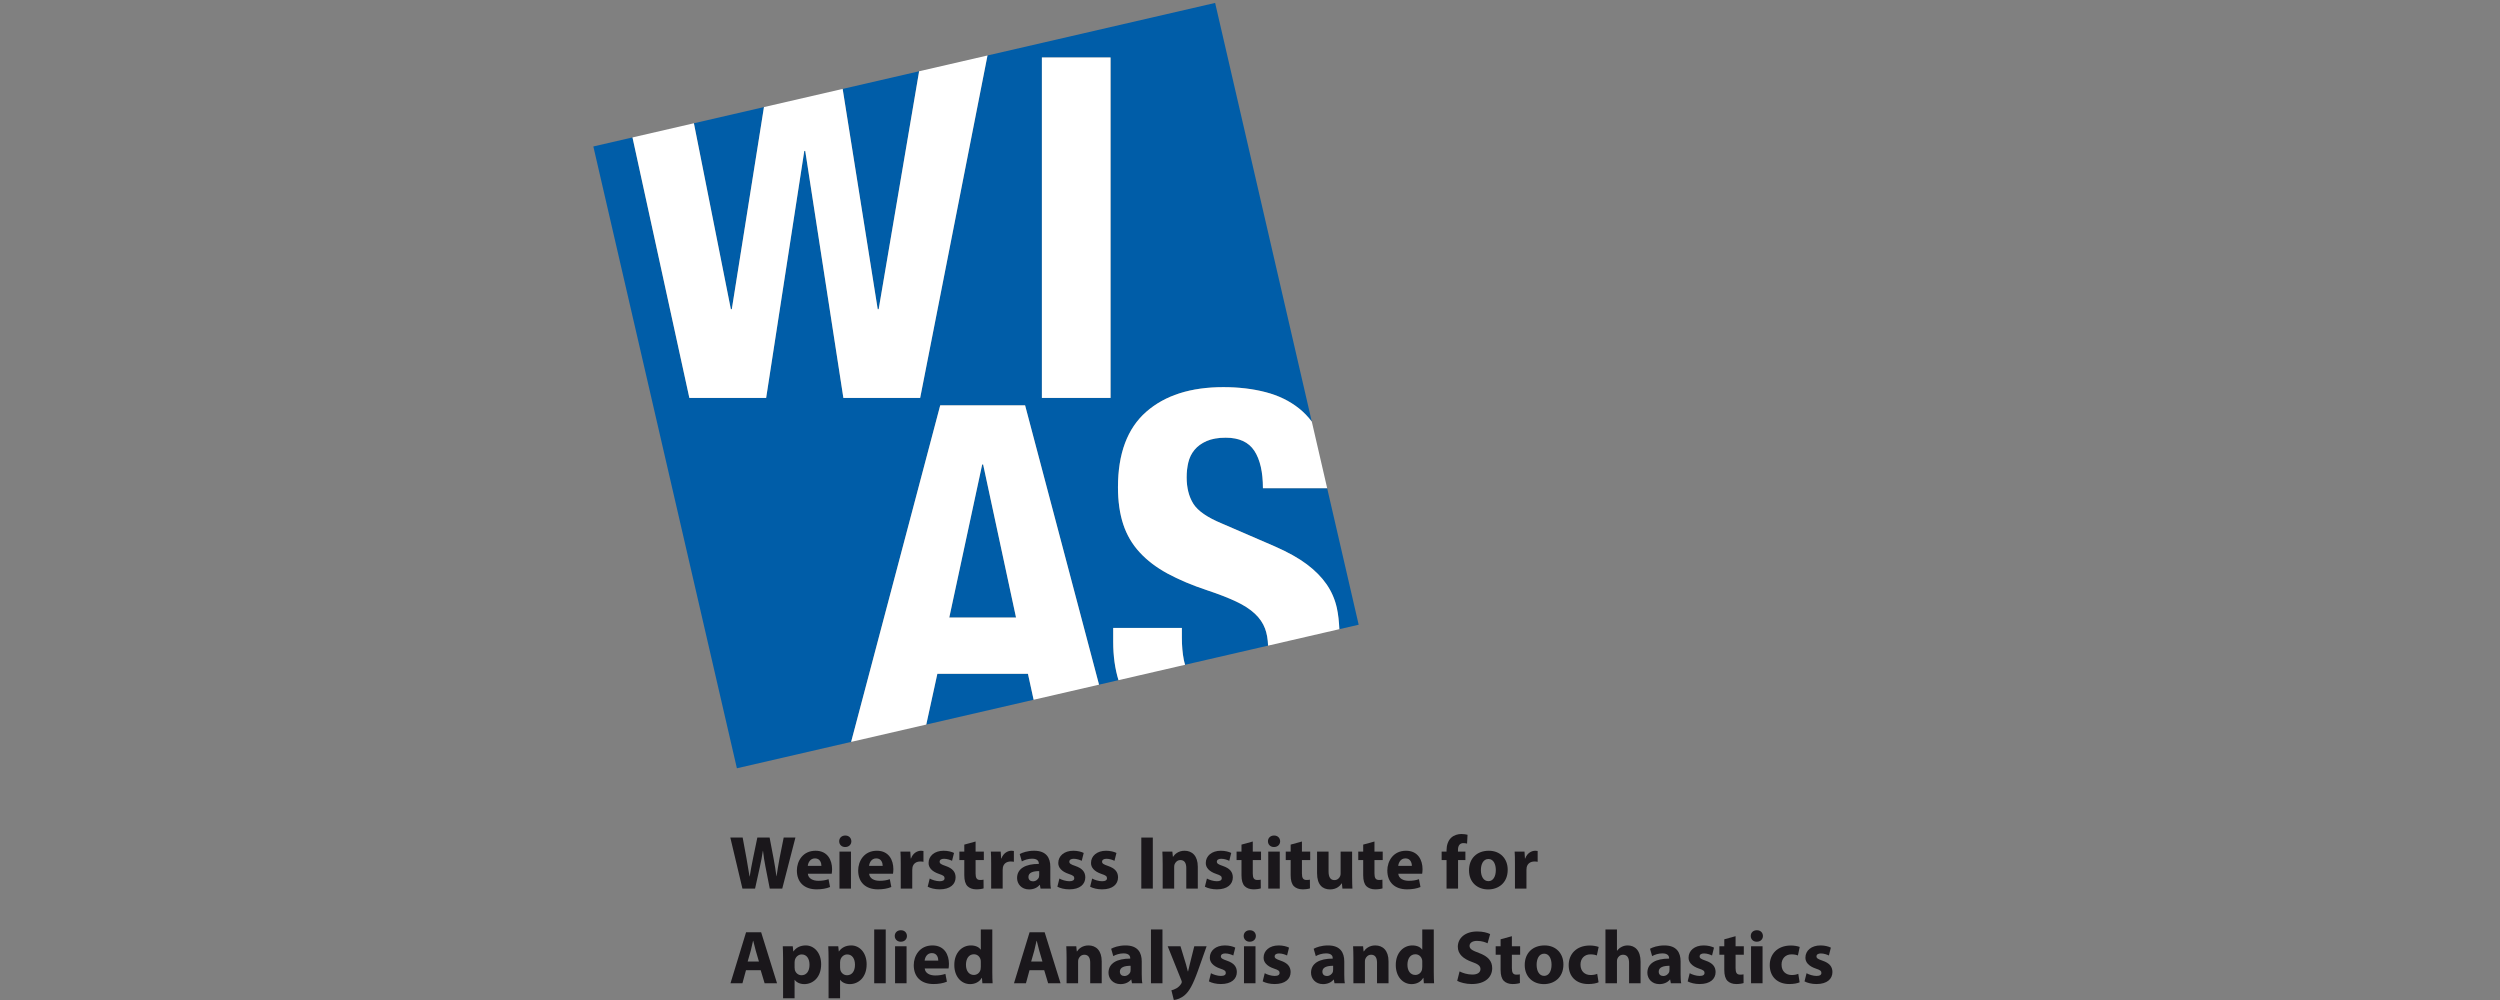 <?xml version="1.0" encoding="UTF-8" standalone="no"?>
<svg
   xmlns:dc="http://purl.org/dc/elements/1.1/"
   xmlns:cc="http://creativecommons.org/ns#"
   xmlns:rdf="http://www.w3.org/1999/02/22-rdf-syntax-ns#"
   xmlns:svg="http://www.w3.org/2000/svg"
   xmlns="http://www.w3.org/2000/svg"
   viewBox="0 0 500 200"
   height="200"
   width="500"
   xml:space="preserve"
   version="1.1"
   id="svg12297"><rect x="0" y="0" width="500" height="200" fill="#808080" stroke="none"/><defs
     id="defs12301"><clipPath
       id="clipPath12313"
       clipPathUnits="userSpaceOnUse"><path
         id="path12315"
         d="M 0,0 H 1835.69 V 1477.15 H 0 Z" /></clipPath></defs><g
     transform="matrix(1.25,0,0,-1.25,9.542,192.322)"
     id="g12305"><g
       transform="matrix(0.108,0,0,0.108,87.301,-6.143)"
       id="g12307"><g
         id="g12309"><g
           clip-path="url(#clipPath12313)"
           id="g12311"><path
             id="path12317"
             style="fill:#005da8;fill-opacity:1;fill-rule:nonzero;stroke:none"
             d="m 422.711,1023.37 59.918,352.54 -113.27,-26.15 51.942,-326.39 h 1.41" /><path
             id="path12319"
             style="fill:#005da8;fill-opacity:1;fill-rule:nonzero;stroke:none"
             d="m 509.648,483.262 -16.429,-75.192 159.07,36.731 -8.41,38.461 H 509.648" /><path
             id="path12321"
             style="fill:#005da8;fill-opacity:1;fill-rule:nonzero;stroke:none"
             d="m 576.059,793.371 -48.75,-226.742 h 98.902 L 577.48,793.371 h -1.421" /><path
             id="path12323"
             style="fill:#005da8;fill-opacity:1;fill-rule:nonzero;stroke:none"
             d="m 979.27,813.629 c -8.489,12.949 -22.622,19.43 -42.411,19.43 -11.3,0 -20.711,-1.668 -28.238,-4.95 -7.551,-3.3 -13.543,-7.66 -18.019,-13.078 -4.481,-5.402 -7.532,-11.652 -9.204,-18.722 -1.648,-7.047 -2.437,-14.36 -2.437,-21.887 0,-15.543 3.277,-28.621 9.879,-39.203 6.601,-10.61 20.73,-20.391 42.379,-29.34 l 78.421,-33.91 c 19.3,-8.457 35.08,-17.289 47.33,-26.469 12.23,-9.191 21.99,-19.07 29.31,-29.672 7.3,-10.609 12.37,-22.258 15.18,-34.969 2.13,-9.609 3.2,-20.289 3.72,-31.5 l 28.65,6.61 -46.68,202.191 h -95.17 c 0,24.02 -4.25,42.5 -12.71,55.461" /><path
             id="path12325"
             style="fill:#005da8;fill-opacity:1;fill-rule:nonzero;stroke:none"
             d="M 664.52,1396.35 H 766.238 V 891.98 H 664.52 Z M 513.891,880.98 h 125.75 L 749.16,467.18 778,473.84 c -5.141,16.75 -7.84,35.64 -7.84,56.89 v 20.481 h 101.738 v -14.82 c 0,-11.77 0.942,-22.493 2.813,-32.153 0.519,-2.668 1.199,-5.179 1.969,-7.617 L 999.602,525 c -0.34,9.531 -1.782,17.961 -4.43,25.16 -3.07,8.231 -8.121,15.641 -15.192,22.25 -7.082,6.602 -16.39,12.61 -27.91,18.02 -11.55,5.41 -25.781,10.961 -42.75,16.601 -22.609,7.528 -42.14,15.77 -58.629,24.739 -16.472,8.929 -30.281,19.41 -41.3,31.429 -11.09,11.992 -19.219,25.891 -24.403,41.66 -5.16,15.789 -7.758,34.02 -7.758,54.75 0,49.922 13.891,87.121 41.668,111.621 27.801,24.481 65.954,36.719 114.43,36.719 22.621,0 43.473,-2.461 62.531,-7.41 19.061,-4.937 35.551,-12.949 49.441,-24.008 7.19,-5.722 13.53,-12.32 19.08,-19.679 L 921.172,1477.16 583.922,1399.3 484.16,891.98 H 370.43 L 313.91,1257.9 H 312.5 L 255.988,891.98 H 142.262 L 57.988,1277.89 0,1264.5 212.66,343.309 h 0.051 l 169.199,39.07 131.981,498.609" /><path
             id="path12327"
             style="fill:#005da8;fill-opacity:1;fill-rule:nonzero;stroke:none"
             d="m 205.141,1023.37 47.64,299.48 -103.801,-23.96 54.75,-275.52 h 1.411" /><path
             id="path12329"
             style="fill:#005da8;fill-opacity:1;fill-rule:nonzero;stroke:none"
             d="m 212.672,343.289 0.039,0.012 h -0.051 l 0.012,-0.012" /><path
             id="path12331"
             style="fill:#ffffff;fill-opacity:1;fill-rule:nonzero;stroke:none"
             d="m 527.309,566.629 48.75,226.742 h 1.421 L 626.211,566.629 Z M 513.891,880.98 381.91,382.371 l 111.301,25.699 16.43,75.192 h 134.23 l 8.41,-38.461 96.879,22.371 -109.519,413.797 h -125.75" /><path
             id="path12333"
             style="fill:#ffffff;fill-opacity:1;fill-rule:nonzero;stroke:none"
             d="m 1045.3,876.52 c -13.89,11.058 -30.38,19.07 -49.441,24.011 -19.058,4.938 -39.91,7.41 -62.531,7.41 -48.476,0 -86.629,-12.23 -114.43,-36.722 -27.769,-24.5 -41.668,-61.699 -41.668,-111.617 0,-20.723 2.598,-38.961 7.758,-54.75 5.184,-15.774 13.313,-29.672 24.403,-41.661 11.019,-12.019 24.828,-22.5 41.3,-31.429 16.489,-8.961 36.02,-17.211 58.629,-24.742 16.961,-5.641 31.2,-11.192 42.75,-16.598 11.52,-5.41 20.828,-11.41 27.91,-18.024 7.071,-6.597 12.122,-14.019 15.192,-22.25 2.648,-7.199 4.09,-15.617 4.43,-25.16 l 105.578,24.391 c -0.52,11.211 -1.59,21.891 -3.72,31.5 -2.81,12.711 -7.88,24.371 -15.18,34.973 -7.32,10.589 -17.08,20.476 -29.31,29.668 -12.25,9.179 -28.03,18.019 -47.33,26.468 l -78.421,33.91 c -21.649,8.954 -35.789,18.731 -42.379,29.34 -6.59,10.582 -9.871,23.66 -9.871,39.203 0,7.528 0.793,14.84 2.441,21.887 1.668,7.07 4.711,13.32 9.199,18.723 4.469,5.418 10.469,9.777 18.02,13.078 7.531,3.281 16.949,4.949 28.242,4.949 19.789,0 33.918,-6.476 42.41,-19.43 8.457,-12.957 12.707,-31.429 12.707,-55.457 h 95.172 l -22.77,98.661 c -5.55,7.359 -11.89,13.957 -19.08,19.679" /><path
             id="path12335"
             style="fill:#ffffff;fill-opacity:1;fill-rule:nonzero;stroke:none"
             d="m 874.711,504.23 c -1.871,9.661 -2.813,20.379 -2.813,32.149 v 14.82 H 770.16 v -20.48 c 0,-21.258 2.699,-40.141 7.84,-56.891 l 98.68,22.793 c -0.77,2.43 -1.45,4.949 -1.969,7.617" /><path
             id="path12337"
             style="fill:#ffffff;fill-opacity:1;fill-rule:nonzero;stroke:none"
             d="m 422.711,1023.37 h -1.41 l -51.942,326.39 -116.578,-26.91 -47.64,-299.48 h -1.411 l -54.75,275.52 -90.98,-21 84.27,-385.91 H 256 l 56.512,365.92 h 1.41 l 56.519,-365.92 h 113.731 l 99.758,507.32 -101.289,-23.38 -59.922,-352.54" /><path
             id="path12339"
             style="fill:#ffffff;fill-opacity:1;fill-rule:nonzero;stroke:none"
             d="m 664.52,891.973 h 101.719 v 504.375 H 664.52 Z" /><path
             id="path12341"
             style="fill:#1a171b;fill-opacity:1;fill-rule:nonzero;stroke:none"
             d="m 220.879,165.051 -17.949,75.597 h 18.289 l 5.722,-31.07 c 1.68,-9.078 3.239,-18.848 4.481,-26.59 h 0.219 c 1.238,8.301 3.039,17.403 4.937,26.821 l 6.391,30.839 h 18.172 l 6.058,-31.859 c 1.68,-8.867 2.91,-16.937 4.031,-25.359 h 0.231 c 1.129,8.422 2.809,17.281 4.367,26.379 L 282,240.648 h 17.379 l -19.508,-75.597 h -18.512 l -6.39,32.527 c -1.457,7.641 -2.688,14.684 -3.598,23.344 h -0.223 c -1.347,-8.551 -2.578,-15.703 -4.367,-23.461 l -7.179,-32.41 h -18.731" /><path
             id="path12343"
             style="fill:#1a171b;fill-opacity:1;fill-rule:nonzero;stroke:none"
             d="m 337.891,198.699 c 0,4.153 -1.789,11.11 -9.539,11.11 -7.293,0 -10.211,-6.618 -10.653,-11.11 z m -20.082,-11.66 c 0.562,-7.078 7.519,-10.437 15.48,-10.437 5.82,0 10.551,0.777 15.141,2.359 l 2.25,-11.563 c -5.61,-2.347 -12.461,-3.468 -19.871,-3.468 -18.61,0 -29.27,10.769 -29.27,27.922 0,13.918 8.75,29.277 27.711,29.277 17.711,0 24.449,-13.801 24.449,-27.359 0,-2.918 -0.34,-5.5 -0.57,-6.731 h -35.328" /><path
             id="path12345"
             style="fill:#1a171b;fill-opacity:1;fill-rule:nonzero;stroke:none"
             d="m 364.629,165.051 v 54.847 h 17.051 v -54.847 z m 8.422,61.578 c -5.379,0 -8.852,3.801 -8.852,8.531 0,4.809 3.582,8.512 9.082,8.512 5.489,0 8.848,-3.703 8.969,-8.512 0,-4.73 -3.48,-8.531 -9.09,-8.531 h -0.121" /><path
             id="path12347"
             style="fill:#1a171b;fill-opacity:1;fill-rule:nonzero;stroke:none"
             d="m 428.672,198.699 c 0,4.153 -1.801,11.11 -9.543,11.11 -7.277,0 -10.199,-6.618 -10.641,-11.11 z m -20.07,-11.66 c 0.57,-7.078 7.519,-10.437 15.468,-10.437 5.84,0 10.551,0.777 15.149,2.359 l 2.25,-11.563 c -5.61,-2.347 -12.457,-3.468 -19.86,-3.468 -18.609,0 -29.269,10.769 -29.269,27.922 0,13.918 8.738,29.277 27.699,29.277 17.723,0 24.449,-13.801 24.449,-27.359 0,-2.918 -0.34,-5.5 -0.558,-6.731 h -35.328" /><path
             id="path12349"
             style="fill:#1a171b;fill-opacity:1;fill-rule:nonzero;stroke:none"
             d="m 455.422,201.84 c 0,8.07 -0.113,13.359 -0.453,18.058 h 14.57 l 0.68,-10.187 h 0.441 c 2.801,8.059 9.43,11.418 14.801,11.418 1.57,0 2.359,-0.098 3.598,-0.328 v -16.039 c -1.36,0.218 -2.688,0.457 -4.59,0.457 -6.297,0 -10.547,-3.258 -11.668,-8.66 -0.231,-1.118 -0.34,-2.34 -0.34,-3.797 V 165.051 H 455.41 v 36.789" /><path
             id="path12351"
             style="fill:#1a171b;fill-opacity:1;fill-rule:nonzero;stroke:none"
             d="m 498.34,179.961 c 3.14,-1.891 9.64,-4.012 14.691,-4.012 5.16,0 7.289,1.68 7.289,4.492 0,2.778 -1.679,4.25 -7.961,6.25 -11.437,3.821 -15.82,9.981 -15.699,16.387 0,10.301 8.75,18.051 22.32,18.051 6.391,0 12,-1.559 15.372,-3.258 l -2.922,-11.66 c -2.469,1.238 -7.289,3.027 -11.891,3.027 -4.148,0 -6.508,-1.668 -6.508,-4.367 0,-2.59 2.141,-4.031 8.86,-6.269 10.429,-3.614 14.687,-8.872 14.8,-16.832 0,-10.309 -7.961,-17.84 -23.66,-17.84 -7.172,0 -13.57,1.691 -17.711,3.929 l 3.032,12.102" /><path
             id="path12353"
             style="fill:#1a171b;fill-opacity:1;fill-rule:nonzero;stroke:none"
             d="m 566.289,234.82 v -14.922 h 12.223 v -12.57 h -12.223 v -19.84 c 0,-6.617 1.68,-9.668 6.723,-9.668 2.347,0 3.476,0.129 5.039,0.469 l 0.109,-12.91 c -2.129,-0.77 -6.281,-1.449 -10.98,-1.449 -5.5,0 -10.09,1.91 -12.899,4.711 -3.14,3.25 -4.722,8.531 -4.722,16.257 v 22.43 h -7.289 v 12.57 h 7.289 v 10.321 l 16.722,4.601" /><path
             id="path12355"
             style="fill:#1a171b;fill-opacity:1;fill-rule:nonzero;stroke:none"
             d="m 589.371,201.84 c 0,8.07 -0.109,13.359 -0.449,18.058 h 14.566 l 0.684,-10.187 h 0.449 c 2.801,8.059 9.418,11.418 14.809,11.418 1.558,0 2.351,-0.098 3.59,-0.328 v -16.039 c -1.348,0.218 -2.692,0.457 -4.598,0.457 -6.281,0 -10.543,-3.258 -11.66,-8.66 -0.231,-1.118 -0.34,-2.34 -0.34,-3.797 v -27.711 h -17.051 v 36.789" /><path
             id="path12357"
             style="fill:#1a171b;fill-opacity:1;fill-rule:nonzero;stroke:none"
             d="m 660.512,190.961 c -8.973,0 -15.934,-2.133 -15.934,-8.652 0,-4.36 2.922,-6.489 6.731,-6.489 4.16,0 7.742,2.801 8.871,6.27 0.218,0.898 0.34,1.93 0.34,2.93 v 5.941 z m 16.476,-12.672 c 0,-5.148 0.223,-10.199 0.903,-13.238 H 662.52 l -1.008,5.508 h -0.332 c -3.59,-4.387 -9.2,-6.739 -15.711,-6.739 -11.098,0 -17.719,8.071 -17.719,16.821 0,14.25 12.789,20.988 32.199,20.988 v 0.652 c 0,2.938 -1.57,7.071 -9.98,7.071 -5.61,0 -11.547,-1.903 -15.141,-4.032 l -3.148,10.871 c 3.82,2.129 11.332,4.938 21.32,4.938 18.289,0 24,-10.77 24,-23.668 v -19.172" /><path
             id="path12359"
             style="fill:#1a171b;fill-opacity:1;fill-rule:nonzero;stroke:none"
             d="m 690.48,179.961 c 3.141,-1.891 9.649,-4.012 14.7,-4.012 5.148,0 7.289,1.68 7.289,4.492 0,2.778 -1.68,4.25 -7.957,6.25 -11.442,3.821 -15.813,9.981 -15.711,16.387 0,10.301 8.75,18.051 22.32,18.051 6.399,0 12,-1.559 15.359,-3.258 l -2.91,-11.66 c -2.48,1.238 -7.289,3.027 -11.89,3.027 -4.16,0 -6.508,-1.668 -6.508,-4.367 0,-2.59 2.129,-4.031 8.859,-6.269 10.43,-3.614 14.699,-8.872 14.809,-16.832 0,-10.309 -7.969,-17.84 -23.66,-17.84 -7.192,0 -13.571,1.691 -17.719,3.929 l 3.019,12.102" /><path
             id="path12361"
             style="fill:#1a171b;fill-opacity:1;fill-rule:nonzero;stroke:none"
             d="m 738.969,179.961 c 3.14,-1.891 9.64,-4.012 14.691,-4.012 5.16,0 7.289,1.68 7.289,4.492 0,2.778 -1.668,4.25 -7.961,6.25 -11.429,3.821 -15.816,9.981 -15.699,16.387 0,10.301 8.75,18.051 22.32,18.051 6.391,0 12,-1.559 15.371,-3.258 l -2.921,-11.66 c -2.469,1.238 -7.289,3.027 -11.887,3.027 -4.152,0 -6.5,-1.668 -6.5,-4.367 0,-2.59 2.137,-4.031 8.867,-6.269 10.43,-3.614 14.699,-8.872 14.801,-16.832 0,-10.309 -7.961,-17.84 -23.66,-17.84 -7.168,0 -13.571,1.691 -17.711,3.929 l 3.019,12.102" /><path
             id="path12363"
             style="fill:#1a171b;fill-opacity:1;fill-rule:nonzero;stroke:none"
             d="m 811.797,165.051 h 17.047 v 75.598 H 811.797 Z" /><path
             id="path12365"
             style="fill:#1a171b;fill-opacity:1;fill-rule:nonzero;stroke:none"
             d="m 843.441,202.391 c 0,6.847 -0.222,12.558 -0.453,17.507 h 14.801 l 0.781,-7.636 h 0.352 c 2.226,3.59 7.726,8.867 16.93,8.867 11.207,0 19.628,-7.508 19.628,-23.668 v -32.41 h -17.05 v 30.39 c 0,7.071 -2.461,11.887 -8.629,11.887 -4.711,0 -7.512,-3.238 -8.75,-6.379 -0.449,-1.121 -0.563,-2.699 -0.563,-4.277 v -31.621 h -17.047 v 37.34" /><path
             id="path12367"
             style="fill:#1a171b;fill-opacity:1;fill-rule:nonzero;stroke:none"
             d="m 909.012,179.961 c 3.136,-1.891 9.636,-4.012 14.687,-4.012 5.16,0 7.289,1.68 7.289,4.492 0,2.778 -1.668,4.25 -7.957,6.25 -11.441,3.821 -15.82,9.981 -15.703,16.387 0,10.301 8.75,18.051 22.32,18.051 6.391,0 12,-1.559 15.364,-3.258 l -2.91,-11.66 c -2.461,1.238 -7.293,3.027 -11.891,3.027 -4.152,0 -6.5,-1.668 -6.5,-4.367 0,-2.59 2.141,-4.031 8.859,-6.269 10.442,-3.614 14.7,-8.872 14.809,-16.832 0,-10.309 -7.957,-17.84 -23.668,-17.84 -7.18,0 -13.57,1.691 -17.723,3.929 l 3.032,12.102" /><path
             id="path12369"
             style="fill:#1a171b;fill-opacity:1;fill-rule:nonzero;stroke:none"
             d="m 976.941,234.82 v -14.922 h 12.231 v -12.57 h -12.231 v -19.84 c 0,-6.617 1.68,-9.668 6.719,-9.668 2.371,0 3.488,0.129 5.051,0.469 l 0.117,-12.91 c -2.137,-0.77 -6.289,-1.449 -10.988,-1.449 -5.5,0 -10.09,1.91 -12.899,4.711 -3.14,3.25 -4.711,8.531 -4.711,16.257 v 22.43 h -7.289 v 12.57 h 7.289 v 10.321 l 16.711,4.601" /><path
             id="path12371"
             style="fill:#1a171b;fill-opacity:1;fill-rule:nonzero;stroke:none"
             d="m 999.871,165.051 v 54.847 h 17.059 v -54.847 z m 8.409,61.578 c -5.37,0 -8.858,3.801 -8.858,8.531 0,4.809 3.588,8.512 9.088,8.512 5.49,0 8.85,-3.703 8.98,-8.512 0,-4.73 -3.49,-8.531 -9.09,-8.531 h -0.12" /><path
             id="path12373"
             style="fill:#1a171b;fill-opacity:1;fill-rule:nonzero;stroke:none"
             d="M 1049.76,234.82 V 219.898 H 1062 v -12.57 h -12.24 v -19.84 c 0,-6.617 1.69,-9.668 6.74,-9.668 2.36,0 3.47,0.129 5.04,0.469 l 0.12,-12.91 c -2.13,-0.77 -6.28,-1.449 -11,-1.449 -5.49,0 -10.08,1.91 -12.89,4.711 -3.14,3.25 -4.71,8.531 -4.71,16.257 v 22.43 h -7.28 v 12.57 h 7.28 v 10.321 l 16.7,4.601" /><path
             id="path12375"
             style="fill:#1a171b;fill-opacity:1;fill-rule:nonzero;stroke:none"
             d="m 1124.11,182.66 c 0,-7.18 0.21,-13.019 0.44,-17.609 h -14.8 l -0.78,7.73 h -0.35 c -2.13,-3.351 -7.28,-8.961 -17.16,-8.961 -11.21,0 -19.27,6.93 -19.27,23.879 v 32.199 h 17.03 v -29.5 c 0,-7.957 2.59,-12.769 8.64,-12.769 4.71,0 7.51,3.242 8.51,5.93 0.47,1 0.69,2.25 0.69,3.711 v 32.628 h 17.05 V 182.66" /><path
             id="path12377"
             style="fill:#1a171b;fill-opacity:1;fill-rule:nonzero;stroke:none"
             d="m 1157.23,234.82 v -14.922 h 12.21 v -12.57 h -12.21 v -19.84 c 0,-6.617 1.69,-9.668 6.73,-9.668 2.36,0 3.48,0.129 5.04,0.469 l 0.13,-12.91 c -2.16,-0.77 -6.31,-1.449 -11,-1.449 -5.5,0 -10.09,1.91 -12.9,4.711 -3.14,3.25 -4.7,8.531 -4.7,16.257 v 22.43 h -7.31 v 12.57 h 7.31 v 10.321 l 16.7,4.601" /><path
             id="path12379"
             style="fill:#1a171b;fill-opacity:1;fill-rule:nonzero;stroke:none"
             d="m 1212.63,198.699 c 0,4.153 -1.82,11.11 -9.53,11.11 -7.31,0 -10.23,-6.618 -10.67,-11.11 z m -20.1,-11.66 c 0.56,-7.078 7.54,-10.437 15.49,-10.437 5.83,0 10.54,0.777 15.12,2.359 l 2.24,-11.563 c -5.6,-2.347 -12.42,-3.468 -19.84,-3.468 -18.62,0 -29.27,10.769 -29.27,27.922 0,13.918 8.75,29.277 27.71,29.277 17.72,0 24.46,-13.801 24.46,-27.359 0,-2.918 -0.35,-5.5 -0.58,-6.731 h -35.33" /><path
             id="path12381"
             style="fill:#1a171b;fill-opacity:1;fill-rule:nonzero;stroke:none"
             d="m 1264.01,165.051 v 42.277 h -7.28 v 12.57 h 7.28 v 2.141 c 0,6.602 2.03,13.891 6.86,18.383 4.35,4.027 10.19,5.5 15.26,5.5 3.68,0 6.6,-0.582 8.98,-1.121 l -0.7,-13.141 c -1.45,0.461 -3.24,0.801 -5.46,0.801 -5.63,0 -7.99,-4.371 -7.99,-9.75 v -2.813 h 10.98 v -12.57 h -10.88 v -42.277 h -17.05" /><path
             id="path12383"
             style="fill:#1a171b;fill-opacity:1;fill-rule:nonzero;stroke:none"
             d="m 1326.12,176.059 c 6.71,0 10.88,6.601 10.88,16.48 0,8.07 -3.13,16.359 -10.88,16.359 -8.07,0 -11.23,-8.289 -11.23,-16.488 0,-9.301 3.92,-16.351 11.12,-16.351 z m -0.47,-12.239 c -16.02,0 -28.36,10.539 -28.36,28.258 0,17.731 11.65,29.051 29.38,29.051 16.73,0 27.94,-11.551 27.94,-28.149 0,-19.968 -14.25,-29.16 -28.84,-29.16 h -0.12" /><path
             id="path12385"
             style="fill:#1a171b;fill-opacity:1;fill-rule:nonzero;stroke:none"
             d="m 1365.36,201.84 c 0,8.07 -0.14,13.359 -0.46,18.058 h 14.6 l 0.65,-10.187 h 0.46 c 2.81,8.059 9.42,11.418 14.8,11.418 1.57,0 2.34,-0.098 3.58,-0.328 v -16.039 c -1.33,0.218 -2.67,0.457 -4.59,0.457 -6.27,0 -10.54,-3.258 -11.67,-8.66 -0.21,-1.118 -0.34,-2.34 -0.34,-3.797 v -27.711 h -17.03 v 36.789" /><path
             id="path12387"
             style="fill:#1a171b;fill-opacity:1;fill-rule:nonzero;stroke:none"
             d="m 245.328,56.969 -4.707,16.043 c -1.223,4.477 -2.57,10.207 -3.699,14.578 h -0.344 C 235.57,83.102 234.34,77.371 233.219,73.012 l -4.598,-16.043 z m -19.18,-12.777 -5.269,-19.41 h -17.707 l 23.098,75.61 h 22.32 L 272.141,24.781 H 253.75 l -5.828,19.41 H 226.16" /><path
             id="path12389"
             style="fill:#1a171b;fill-opacity:1;fill-rule:nonzero;stroke:none"
             d="m 298.141,48.34 c 0,-1.359 0.097,-2.469 0.339,-3.59 1.122,-4.602 5.04,-8.07 9.981,-8.07 7.398,0 11.777,6.141 11.777,15.48 0,8.75 -3.918,15.351 -11.547,15.351 -4.839,0 -9.089,-3.602 -10.211,-8.621 -0.242,-0.91 -0.339,-2.039 -0.339,-3.039 z m -17.051,12.879 c 0,7.18 -0.219,13.25 -0.449,18.402 h 14.8 l 0.789,-7.633 h 0.219 c 4.039,5.731 10.321,8.863 18.289,8.863 11.992,0 22.762,-10.422 22.762,-27.93 0,-19.953 -12.66,-29.383 -24.898,-29.383 -6.622,0 -11.774,2.699 -14.243,6.312 h -0.218 V 2.57 H 281.09 V 61.219" /><path
             id="path12391"
             style="fill:#1a171b;fill-opacity:1;fill-rule:nonzero;stroke:none"
             d="m 365.531,48.34 c 0,-1.359 0.11,-2.469 0.34,-3.59 1.129,-4.602 5.051,-8.07 9.981,-8.07 7.41,0 11.769,6.141 11.769,15.48 0,8.75 -3.93,15.351 -11.543,15.351 -4.828,0 -9.09,-3.602 -10.207,-8.621 -0.23,-0.91 -0.34,-2.039 -0.34,-3.039 z m -17.051,12.879 c 0,7.18 -0.23,13.25 -0.449,18.402 h 14.797 l 0.793,-7.633 h 0.219 c 4.039,5.731 10.32,8.863 18.289,8.863 12,0 22.762,-10.422 22.762,-27.93 0,-19.953 -12.661,-29.383 -24.903,-29.383 -6.609,0 -11.769,2.699 -14.25,6.312 h -0.207 V 2.57 H 348.48 V 61.219" /><path
             id="path12393"
             style="fill:#1a171b;fill-opacity:1;fill-rule:nonzero;stroke:none"
             d="m 416.109,24.781 h 17.051 v 79.738 H 416.109 Z" /><path
             id="path12395"
             style="fill:#1a171b;fill-opacity:1;fill-rule:nonzero;stroke:none"
             d="m 446.988,24.781 v 54.84 h 17.051 V 24.781 Z m 8.41,61.57 c -5.378,0 -8.859,3.84 -8.859,8.52 0,4.84 3.59,8.508 9.09,8.508 5.492,0 8.859,-3.668 8.98,-8.508 0,-4.68 -3.48,-8.52 -9.078,-8.52 h -0.121" /><path
             id="path12397"
             style="fill:#1a171b;fill-opacity:1;fill-rule:nonzero;stroke:none"
             d="m 511.02,58.422 c 0,4.156 -1.79,11.09 -9.54,11.09 -7.289,0 -10.199,-6.613 -10.652,-11.09 h 20.184 z M 490.941,46.77 c 0.571,-7.07 7.52,-10.43 15.481,-10.43 5.816,0 10.527,0.781 15.137,2.352 l 2.25,-11.543 c -5.618,-2.367 -12.457,-3.5 -19.86,-3.5 -18.609,0 -29.269,10.781 -29.269,27.922 0,13.93 8.75,29.281 27.699,29.281 17.723,0 24.449,-13.793 24.449,-27.352 0,-2.922 -0.34,-5.512 -0.558,-6.731 h -35.329" /><path
             id="path12399"
             style="fill:#1a171b;fill-opacity:1;fill-rule:nonzero;stroke:none"
             d="m 574.012,56.289 c 0,1.02 0,2.133 -0.231,3.152 -1,4.578 -4.703,8.309 -9.961,8.309 -7.859,0 -11.789,-6.969 -11.789,-15.59 0,-9.199 4.598,-15.039 11.668,-15.039 4.93,0 8.973,3.359 9.981,8.188 0.218,1.133 0.34,2.473 0.34,3.801 v 7.18 z M 591.051,104.52 V 41.16 c 0,-6.18 0.219,-12.672 0.449,-16.379 h -15.141 l -0.66,7.98 h -0.34 c -3.371,-6.07 -10.089,-9.223 -17.148,-9.223 -13.02,0 -23.449,11.101 -23.449,28.16 -0.114,18.402 11.437,29.152 24.566,29.152 6.832,0 11.992,-2.473 14.453,-6.152 h 0.231 V 104.52 h 17.047" /><path
             id="path12401"
             style="fill:#1a171b;fill-opacity:1;fill-rule:nonzero;stroke:none"
             d="m 665.34,56.969 -4.711,16.043 c -1.231,4.477 -2.59,10.207 -3.707,14.578 h -0.332 c -1.02,-4.488 -2.238,-10.219 -3.371,-14.578 l -4.598,-16.043 h 16.707 z M 646.172,44.191 640.898,24.781 H 623.18 l 23.101,75.61 h 22.321 l 23.546,-75.61 h -18.386 l -5.821,19.41 H 646.18" /><path
             id="path12403"
             style="fill:#1a171b;fill-opacity:1;fill-rule:nonzero;stroke:none"
             d="m 701.109,62.141 c 0,6.84 -0.23,12.559 -0.449,17.48 h 14.801 l 0.789,-7.633 h 0.328 c 2.242,3.602 7.742,8.863 16.942,8.863 11.21,0 19.621,-7.492 19.621,-23.672 V 24.781 h -17.039 v 30.391 c 0,7.078 -2.473,11.887 -8.633,11.887 -4.719,0 -7.52,-3.238 -8.75,-6.379 -0.457,-1.129 -0.559,-2.699 -0.559,-4.25 V 24.781 h -17.051 v 37.359" /><path
             id="path12405"
             style="fill:#1a171b;fill-opacity:1;fill-rule:nonzero;stroke:none"
             d="m 795.961,50.691 c -8.973,0 -15.922,-2.121 -15.922,-8.641 0,-4.359 2.902,-6.492 6.731,-6.492 4.152,0 7.742,2.793 8.859,6.281 0.223,0.891 0.34,1.899 0.34,2.91 v 5.941 z m 16.488,-12.68 c 0,-5.152 0.223,-10.203 0.891,-13.23 h -15.36 l -1.011,5.488 h -0.34 c -3.59,-4.371 -9.199,-6.73 -15.699,-6.73 -11.11,0 -17.731,8.082 -17.731,16.82 0,14.262 12.789,20.992 32.199,20.992 v 0.668 c 0,2.91 -1.57,7.059 -9.976,7.059 -5.613,0 -11.551,-1.906 -15.141,-4.039 l -3.14,10.891 c 3.82,2.129 11.328,4.922 21.308,4.922 18.281,0 24,-10.75 24,-23.672 v -19.168" /><path
             id="path12407"
             style="fill:#1a171b;fill-opacity:1;fill-rule:nonzero;stroke:none"
             d="m 826.105,24.781 h 17.047 v 79.738 H 826.105 Z" /><path
             id="path12409"
             style="fill:#1a171b;fill-opacity:1;fill-rule:nonzero;stroke:none"
             d="m 869.859,79.621 8.2,-27.02 c 0.89,-3.152 2.011,-7.293 2.671,-10.223 h 0.34 c 0.782,3.051 1.68,7.07 2.461,10.32 l 6.731,26.922 h 18.289 L 895.762,43.512 C 887.922,21.648 882.641,13.012 876.469,7.512 870.629,2.352 864.352,0.449 859.969,0 l -3.59,14.359 c 2.141,0.449 4.832,1.449 7.41,2.922 2.582,1.34 5.5,4.141 7.07,6.82 0.551,0.918 0.891,1.797 0.891,2.469 0,0.691 -0.109,1.449 -0.672,2.82 l -20.187,50.23 h 18.949" /><path
             id="path12411"
             style="fill:#1a171b;fill-opacity:1;fill-rule:nonzero;stroke:none"
             d="m 914.98,39.699 c 3.149,-1.91 9.641,-4.039 14.692,-4.039 5.168,0 7.289,1.699 7.289,4.488 0,2.812 -1.68,4.274 -7.961,6.293 -11.441,3.797 -15.809,9.988 -15.699,16.34 0,10.34 8.75,18.07 22.32,18.07 6.391,0 12,-1.543 15.359,-3.25 l -2.91,-11.652 c -2.461,1.223 -7.289,3.031 -11.89,3.031 -4.141,0 -6.508,-1.691 -6.508,-4.391 0,-2.57 2.129,-4.031 8.867,-6.289 10.43,-3.57 14.691,-8.852 14.801,-16.812 0,-10.316 -7.961,-17.84 -23.668,-17.84 -7.184,0 -13.57,1.703 -17.723,3.941 l 3.031,12.109" /><path
             id="path12413"
             style="fill:#1a171b;fill-opacity:1;fill-rule:nonzero;stroke:none"
             d="m 963.93,24.781 v 54.84 h 17.05 V 24.781 Z m 8.41,61.57 c -5.391,0 -8.86,3.84 -8.86,8.52 0,4.84 3.59,8.508 9.079,8.508 5.5,0 8.863,-3.668 8.98,-8.508 0,-4.68 -3.48,-8.52 -9.09,-8.52 h -0.109" /><path
             id="path12415"
             style="fill:#1a171b;fill-opacity:1;fill-rule:nonzero;stroke:none"
             d="m 994.66,39.699 c 3.149,-1.91 9.64,-4.039 14.7,-4.039 5.15,0 7.29,1.699 7.29,4.488 0,2.812 -1.69,4.274 -7.97,6.293 -11.45,3.797 -15.821,9.988 -15.7,16.34 0,10.34 8.75,18.07 22.32,18.07 6.39,0 12,-1.543 15.36,-3.25 l -2.92,-11.652 c -2.47,1.223 -7.29,3.031 -11.88,3.031 -4.15,0 -6.5,-1.691 -6.5,-4.391 0,-2.57 2.12,-4.031 8.84,-6.289 10.43,-3.57 14.7,-8.852 14.81,-16.812 0,-10.316 -7.95,-17.84 -23.65,-17.84 -7.19,0 -13.579,1.703 -17.731,3.941 l 3.031,12.109" /><path
             id="path12417"
             style="fill:#1a171b;fill-opacity:1;fill-rule:nonzero;stroke:none"
             d="m 1095.97,50.691 c -8.97,0 -15.92,-2.121 -15.92,-8.641 0,-4.359 2.91,-6.492 6.72,-6.492 4.15,0 7.76,2.793 8.86,6.281 0.23,0.891 0.34,1.899 0.34,2.91 z m 16.51,-12.68 c 0,-5.152 0.21,-10.203 0.85,-13.23 H 1098 l -1.02,5.488 h -0.33 c -3.59,-4.371 -9.21,-6.73 -15.69,-6.73 -11.12,0 -17.74,8.082 -17.74,16.82 0,14.262 12.79,20.992 32.18,20.992 v 0.668 c 0,2.91 -1.55,7.059 -9.97,7.059 -5.6,0 -11.55,-1.906 -15.14,-4.039 l -3.15,10.891 c 3.84,2.129 11.32,4.922 21.31,4.922 18.29,0 24.03,-10.75 24.03,-23.672 v -19.168" /><path
             id="path12419"
             style="fill:#1a171b;fill-opacity:1;fill-rule:nonzero;stroke:none"
             d="m 1126.01,62.141 c 0,6.84 -0.23,12.559 -0.45,17.48 h 14.8 l 0.78,-7.633 h 0.34 c 2.24,3.602 7.74,8.863 16.92,8.863 11.24,0 19.66,-7.492 19.66,-23.672 V 24.781 h -17.05 v 30.391 c 0,7.078 -2.47,11.887 -8.64,11.887 -4.73,0 -7.53,-3.238 -8.76,-6.379 -0.46,-1.129 -0.55,-2.699 -0.55,-4.25 V 24.781 h -17.05 v 37.359" /><path
             id="path12421"
             style="fill:#1a171b;fill-opacity:1;fill-rule:nonzero;stroke:none"
             d="m 1228.04,56.289 c 0,1.02 0,2.133 -0.22,3.152 -1.02,4.578 -4.69,8.309 -9.99,8.309 -7.85,0 -11.76,-6.969 -11.76,-15.59 0,-9.199 4.59,-15.039 11.66,-15.039 4.94,0 8.97,3.359 9.98,8.188 0.21,1.133 0.33,2.473 0.33,3.801 z m 17.05,48.231 V 41.16 c 0,-6.18 0.24,-12.672 0.45,-16.379 h -15.12 l -0.68,7.98 h -0.35 c -3.35,-6.07 -10.07,-9.223 -17.16,-9.223 -13.01,0 -23.44,11.101 -23.44,28.16 -0.11,18.402 11.46,29.152 24.56,29.152 6.83,0 12.03,-2.473 14.47,-6.152 h 0.22 V 104.52 h 17.05" /><path
             id="path12423"
             style="fill:#1a171b;fill-opacity:1;fill-rule:nonzero;stroke:none"
             d="m 1283.3,42.379 c 4.47,-2.348 11.64,-4.688 18.93,-4.688 7.84,0 12.03,3.25 12.03,8.18 0,4.707 -3.61,7.398 -12.68,10.559 -12.58,4.481 -20.87,11.422 -20.87,22.41 0,12.899 10.88,22.672 28.58,22.672 8.63,0 14.81,-1.703 19.3,-3.832 l -3.82,-13.691 c -2.9,1.461 -8.41,3.602 -15.69,3.602 -7.4,0 -10.99,-3.48 -10.99,-7.289 0,-4.832 4.14,-6.941 14.01,-10.672 13.37,-4.91 19.53,-11.859 19.53,-22.539 0,-12.66 -9.67,-23.441 -30.4,-23.441 -8.63,0 -17.16,2.371 -21.44,4.731 l 3.51,14" /><path
             id="path12425"
             style="fill:#1a171b;fill-opacity:1;fill-rule:nonzero;stroke:none"
             d="M 1360.79,94.531 V 79.621 h 12.24 V 67.059 h -12.24 V 47.211 c 0,-6.621 1.69,-9.641 6.73,-9.641 2.38,0 3.51,0.121 5.05,0.441 l 0.14,-12.891 c -2.14,-0.769 -6.32,-1.473 -11.01,-1.473 -5.51,0 -10.09,1.922 -12.89,4.731 -3.14,3.242 -4.73,8.512 -4.73,16.25 v 22.43 h -7.28 v 12.562 h 7.28 v 10.309 l 16.71,4.602" /><path
             id="path12427"
             style="fill:#1a171b;fill-opacity:1;fill-rule:nonzero;stroke:none"
             d="m 1408.69,35.762 c 6.72,0 10.88,6.617 10.88,16.508 0,8.059 -3.14,16.359 -10.88,16.359 -8.09,0 -11.23,-8.301 -11.23,-16.469 0,-9.34 3.95,-16.398 11.11,-16.398 z m -0.46,-12.223 c -16.06,0 -28.4,10.551 -28.4,28.27 0,17.703 11.71,29.043 29.43,29.043 16.68,0 27.89,-11.531 27.89,-28.152 0,-19.938 -14.23,-29.16 -28.79,-29.16 h -0.13" /><path
             id="path12429"
             style="fill:#1a171b;fill-opacity:1;fill-rule:nonzero;stroke:none"
             d="m 1489.23,26.238 c -3.01,-1.457 -8.74,-2.59 -15.23,-2.59 -17.72,0 -29.05,10.883 -29.05,28.051 0,15.93 11,29.039 31.4,29.039 4.48,0 9.43,-0.789 13.03,-2.129 l -2.73,-12.66 c -2,0.879 -5.03,1.68 -9.53,1.68 -8.97,0 -14.79,-6.41 -14.67,-15.258 0,-10.082 6.73,-15.359 15.01,-15.359 4.06,0 7.19,0.68 9.77,1.797 l 2,-12.57" /><path
             id="path12431"
             style="fill:#1a171b;fill-opacity:1;fill-rule:nonzero;stroke:none"
             d="m 1499.42,104.52 h 17.05 V 73.012 h 0.23 c 1.78,2.457 4.03,4.359 6.73,5.707 2.58,1.359 5.7,2.133 8.86,2.133 10.88,0 19.17,-7.492 19.17,-24.09 V 24.781 h -17.05 v 30.168 c 0,7.191 -2.47,12.109 -8.86,12.109 -4.5,0 -7.29,-2.91 -8.53,-6.027 -0.44,-1.043 -0.55,-2.492 -0.55,-3.723 V 24.781 h -17.05 V 104.52" /><path
             id="path12433"
             style="fill:#1a171b;fill-opacity:1;fill-rule:nonzero;stroke:none"
             d="m 1594.28,50.691 c -8.98,0 -15.93,-2.121 -15.93,-8.641 0,-4.359 2.92,-6.492 6.73,-6.492 4.16,0 7.73,2.793 8.87,6.281 0.21,0.891 0.33,1.899 0.33,2.91 z m 16.47,-12.68 c 0,-5.152 0.23,-10.203 0.91,-13.23 h -15.37 l -1,5.488 h -0.35 c -3.59,-4.371 -9.2,-6.73 -15.69,-6.73 -11.11,0 -17.74,8.082 -17.74,16.82 0,14.262 12.8,20.992 32.21,20.992 v 0.668 c 0,2.91 -1.59,7.059 -9.99,7.059 -5.6,0 -11.56,-1.906 -15.15,-4.039 l -3.14,10.891 c 3.83,2.129 11.35,4.922 21.32,4.922 18.29,0 23.99,-10.75 23.99,-23.672 v -19.168" /><path
             id="path12435"
             style="fill:#1a171b;fill-opacity:1;fill-rule:nonzero;stroke:none"
             d="m 1624.25,39.699 c 3.14,-1.91 9.64,-4.039 14.7,-4.039 5.16,0 7.27,1.699 7.27,4.488 0,2.812 -1.67,4.274 -7.97,6.293 -11.42,3.797 -15.79,9.988 -15.69,16.34 0,10.34 8.77,18.07 22.32,18.07 6.39,0 12,-1.543 15.36,-3.25 l -2.9,-11.652 c -2.48,1.223 -7.27,3.031 -11.89,3.031 -4.14,0 -6.5,-1.691 -6.5,-4.391 0,-2.57 2.11,-4.031 8.86,-6.289 10.41,-3.57 14.69,-8.852 14.8,-16.812 0,-10.316 -7.96,-17.84 -23.66,-17.84 -7.17,0 -13.58,1.703 -17.73,3.941 l 3.03,12.109" /><path
             id="path12437"
             style="fill:#1a171b;fill-opacity:1;fill-rule:nonzero;stroke:none"
             d="M 1692.2,94.531 V 79.621 h 12.21 V 67.059 H 1692.2 V 47.211 c 0,-6.621 1.69,-9.641 6.73,-9.641 2.34,0 3.45,0.121 5.03,0.441 l 0.1,-12.891 c -2.12,-0.769 -6.26,-1.473 -10.96,-1.473 -5.52,0 -10.13,1.922 -12.91,4.731 -3.14,3.242 -4.71,8.512 -4.71,16.25 v 22.43 h -7.29 v 12.562 h 7.29 v 10.309 l 16.72,4.602" /><path
             id="path12439"
             style="fill:#1a171b;fill-opacity:1;fill-rule:nonzero;stroke:none"
             d="m 1715.12,24.781 v 54.84 h 17.05 V 24.781 Z m 8.4,61.57 c -5.38,0 -8.84,3.84 -8.84,8.52 0,4.84 3.56,8.508 9.07,8.508 5.51,0 8.87,-3.668 8.98,-8.508 0,-4.68 -3.47,-8.52 -9.08,-8.52 h -0.13" /><path
             id="path12441"
             style="fill:#1a171b;fill-opacity:1;fill-rule:nonzero;stroke:none"
             d="m 1787.1,26.238 c -3.02,-1.457 -8.75,-2.59 -15.24,-2.59 -17.73,0 -29.04,10.883 -29.04,28.051 0,15.93 10.99,29.039 31.4,29.039 4.48,0 9.43,-0.789 13.02,-2.129 l -2.72,-12.66 c -1.99,0.879 -5.04,1.68 -9.54,1.68 -8.96,0 -14.78,-6.41 -14.67,-15.258 0,-10.082 6.74,-15.359 15.02,-15.359 4.05,0 7.2,0.68 9.76,1.797 l 2.01,-12.57" /><path
             id="path12443"
             style="fill:#1a171b;fill-opacity:1;fill-rule:nonzero;stroke:none"
             d="m 1797.36,39.699 c 3.15,-1.91 9.64,-4.039 14.69,-4.039 5.16,0 7.29,1.699 7.29,4.488 0,2.812 -1.68,4.274 -7.97,6.293 -11.43,3.797 -15.81,9.988 -15.7,16.34 0,10.34 8.77,18.07 22.31,18.07 6.4,0 12.01,-1.543 15.38,-3.25 l -2.93,-11.652 c -2.45,1.223 -7.27,3.031 -11.89,3.031 -4.14,0 -6.49,-1.691 -6.49,-4.391 0,-2.57 2.13,-4.031 8.86,-6.289 10.43,-3.57 14.69,-8.852 14.78,-16.812 0,-10.316 -7.94,-17.84 -23.64,-17.84 -7.18,0 -13.56,1.703 -17.71,3.941 l 3.02,12.109" /></g></g></g></g></svg>